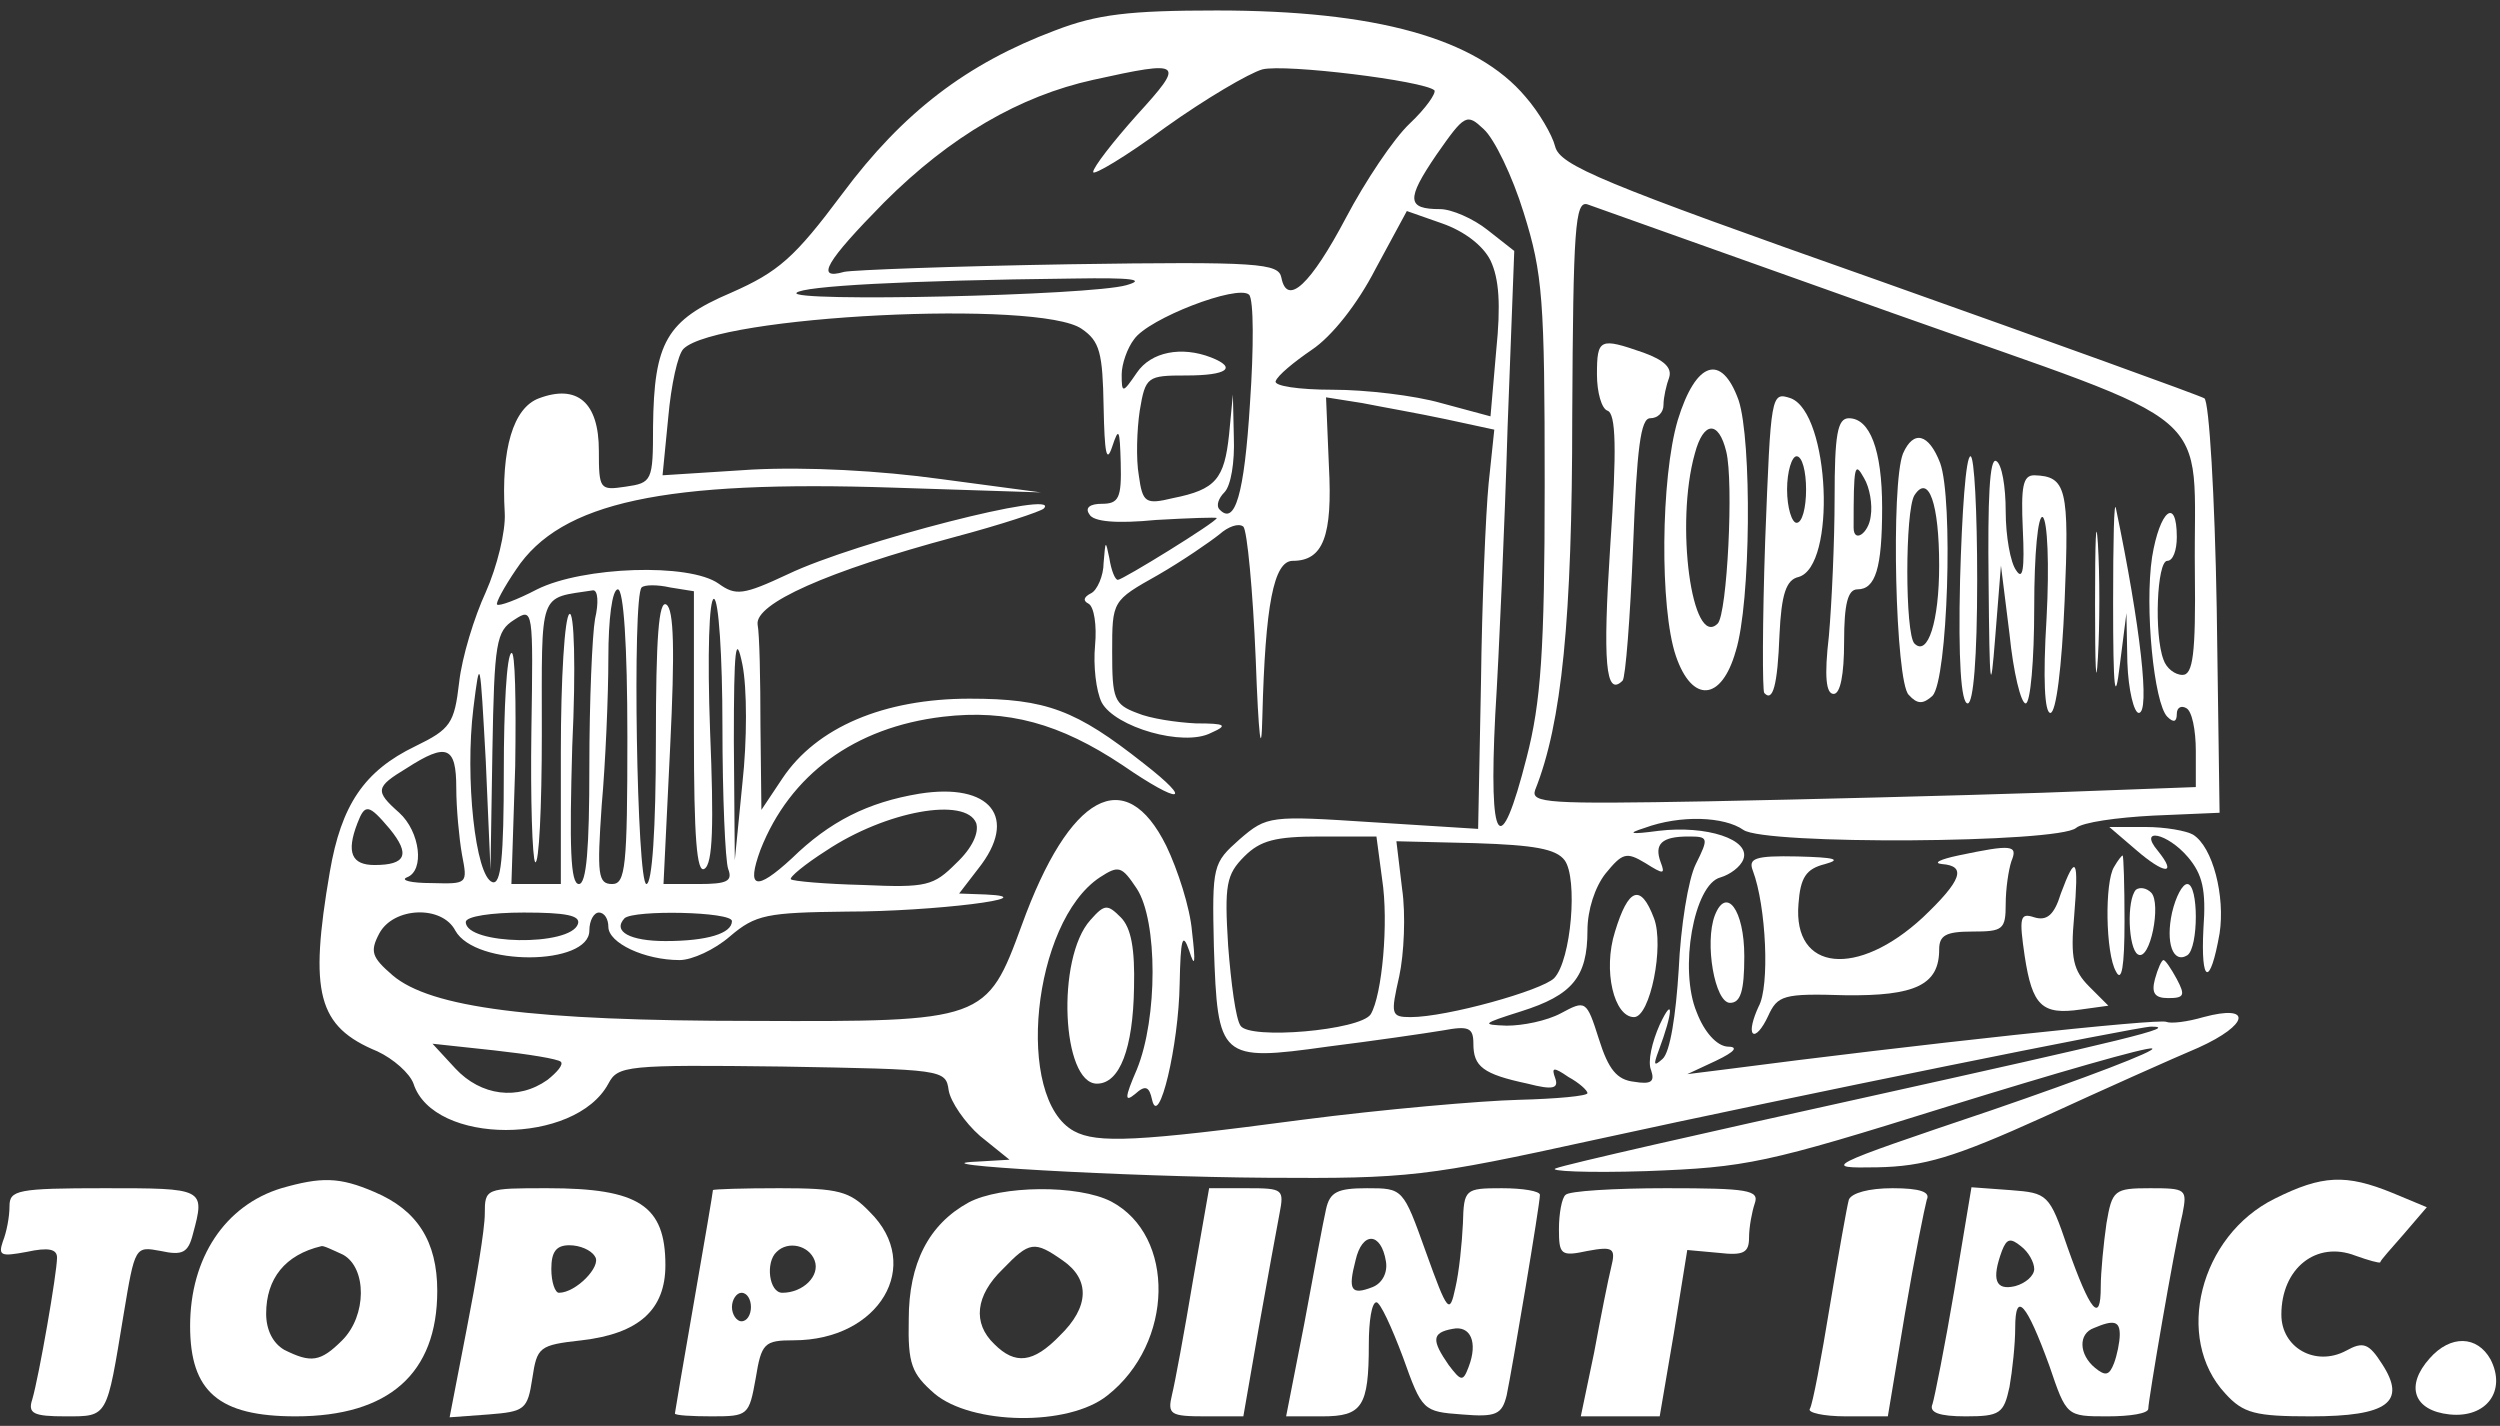 <?xml version="1.0" standalone="no"?>
<!DOCTYPE svg PUBLIC "-//W3C//DTD SVG 20010904//EN"
 "http://www.w3.org/TR/2001/REC-SVG-20010904/DTD/svg10.dtd">
<svg version="1.0" xmlns="http://www.w3.org/2000/svg"
 width="263pt" height="150pt" viewBox="0 0 263 150"
 preserveAspectRatio="xMidYMid meet">
<rect x="0" y="0" width="263" height="150" fill="#333333" stroke="none"/>
<g transform="translate(0,150) scale(0.1,-0.1)"
fill="#ffffff" stroke="none">
<path d="M1110 1468 c-93 -35 -160 -86 -224 -172 -50 -67 -67 -82 -117 -104
-68 -29 -81 -52 -82 -141 0 -57 -1 -59 -29 -63 -27 -4 -28 -3 -28 38 0 51 -23
70 -63 55 -27 -10 -40 -53 -36 -121 1 -19 -8 -56 -20 -83 -12 -26 -25 -68 -28
-95 -5 -43 -9 -49 -46 -67 -54 -26 -78 -62 -90 -132 -22 -128 -13 -163 50
-189 17 -8 34 -23 38 -34 21 -65 170 -65 205 0 10 19 19 20 183 18 169 -3 172
-3 175 -25 2 -12 17 -34 33 -48 l31 -25 -34 -2 c-71 -3 156 -16 305 -17 149
-1 167 1 345 40 215 47 571 119 585 119 31 0 -28 -14 -303 -75 -168 -37 -313
-70 -323 -74 -10 -3 33 -5 95 -3 106 4 125 8 317 68 113 35 210 63 215 61 6
-2 -70 -31 -169 -65 -178 -60 -179 -61 -120 -60 49 1 80 10 175 53 63 29 137
62 163 73 53 24 57 46 5 32 -17 -5 -34 -7 -39 -5 -6 4 -265 -24 -464 -50 l-40
-5 30 14 c21 10 24 15 12 15 -11 1 -24 15 -32 36 -19 45 -3 135 25 142 10 3
21 11 24 19 8 21 -39 36 -89 30 -30 -4 -34 -3 -15 3 38 14 84 12 104 -2 22
-16 331 -14 350 2 7 6 43 11 81 13 l70 3 -3 215 c-2 118 -8 218 -13 221 -5 3
-160 59 -343 124 -292 103 -335 121 -340 141 -3 12 -17 36 -31 52 -52 62 -158
91 -325 91 -92 0 -126 -4 -170 -21z m86 -89 c-25 -28 -46 -55 -46 -60 0 -4 34
16 76 47 42 30 88 57 102 61 24 6 170 -12 181 -22 2 -3 -9 -19 -26 -35 -17
-16 -47 -61 -67 -99 -37 -70 -62 -94 -68 -63 -3 15 -23 17 -223 14 -121 -2
-228 -6 -237 -8 -31 -9 -19 11 42 73 70 70 143 112 220 129 95 21 97 19 46
-37z m407 -103 c20 -64 22 -91 22 -286 0 -175 -4 -229 -19 -287 -28 -110 -40
-93 -33 45 4 64 10 201 13 303 l7 185 -28 22 c-15 12 -38 22 -50 22 -35 0 -36
10 -4 57 30 43 32 44 50 27 11 -10 30 -49 42 -88z m387 -105 c352 -125 317
-95 319 -273 1 -86 -2 -108 -13 -108 -8 0 -17 7 -20 16 -10 26 -7 104 4 104 6
0 10 11 10 25 0 43 -18 28 -26 -21 -8 -53 2 -154 16 -168 7 -7 10 -5 10 3 0 7
5 9 10 6 6 -3 10 -23 10 -45 l0 -38 -162 -6 c-90 -3 -248 -7 -351 -9 -168 -3
-187 -2 -182 12 28 70 39 180 39 393 1 198 3 227 16 223 8 -3 152 -54 320
-114z m-422 55 c9 -19 11 -46 6 -95 l-6 -69 -52 14 c-28 8 -79 14 -114 14 -36
0 -62 4 -60 9 2 6 19 20 38 33 21 14 48 48 67 85 l33 61 37 -13 c23 -8 43 -23
51 -39z m-383 -26 c-38 -11 -357 -18 -347 -8 7 7 113 13 292 15 61 1 76 -1 55
-7z m130 -124 c-6 -97 -16 -129 -32 -112 -4 4 -1 12 5 18 7 7 11 32 10 58 l-1
45 -4 -42 c-5 -47 -14 -58 -59 -67 -29 -7 -32 -5 -36 24 -3 17 -2 48 1 68 6
36 8 37 49 37 43 0 54 8 26 19 -31 12 -63 6 -78 -16 -15 -22 -16 -22 -16 -2 0
11 6 28 13 37 15 22 109 58 121 47 5 -5 5 -56 1 -114z m-177 78 c19 -13 22
-25 23 -82 1 -49 3 -60 9 -42 7 21 8 19 9 -17 1 -37 -2 -43 -20 -43 -12 0 -18
-4 -13 -11 4 -8 29 -10 70 -6 35 2 64 3 64 2 0 -4 -99 -65 -104 -65 -3 0 -7
10 -9 23 -4 19 -4 19 -6 -5 0 -14 -7 -29 -13 -32 -8 -4 -9 -8 -3 -11 6 -3 9
-23 7 -44 -2 -21 1 -48 7 -60 14 -26 86 -47 115 -32 18 8 16 10 -16 10 -20 1
-48 5 -62 11 -24 9 -26 15 -26 64 0 54 0 54 48 81 26 15 55 35 65 43 9 8 20
12 25 8 4 -4 10 -67 13 -139 3 -83 6 -106 7 -61 3 118 12 164 32 164 32 0 42
26 38 100 l-3 72 38 -6 c20 -4 60 -11 88 -17 l51 -11 -6 -57 c-3 -31 -7 -125
-8 -209 l-3 -154 -111 7 c-108 7 -111 7 -140 -18 -28 -25 -29 -27 -27 -113 4
-118 6 -121 120 -105 48 6 103 14 121 17 27 5 32 3 32 -14 0 -24 10 -32 57
-42 27 -7 33 -5 29 6 -4 11 -2 12 14 1 11 -6 20 -14 20 -17 0 -3 -33 -6 -72
-7 -40 -1 -143 -10 -228 -21 -173 -23 -216 -25 -240 -12 -63 34 -44 220 27
267 20 13 23 12 39 -12 22 -34 22 -136 0 -190 -13 -30 -13 -35 -2 -26 11 10
15 8 18 -6 7 -31 28 57 29 122 1 48 3 55 10 35 6 -19 7 -14 3 20 -2 25 -15 65
-27 90 -43 87 -102 55 -152 -83 -37 -101 -39 -102 -283 -101 -233 0 -339 14
-379 48 -22 19 -24 25 -14 44 15 28 66 30 80 3 21 -38 141 -37 141 0 0 11 5
19 10 19 6 0 10 -7 10 -15 0 -17 38 -35 75 -35 13 0 37 11 53 25 27 23 39 25
123 26 91 0 211 15 146 18 l-28 1 20 26 c43 54 13 91 -62 79 -54 -9 -94 -29
-134 -68 -38 -35 -48 -32 -33 9 31 79 99 129 192 140 68 8 123 -7 189 -51 61
-42 76 -40 22 2 -71 56 -102 68 -183 68 -90 0 -161 -30 -197 -84 l-22 -33 -1
88 c0 49 -1 97 -3 107 -3 22 73 56 207 92 49 13 91 27 94 30 21 21 -198 -35
-269 -69 -47 -22 -55 -23 -73 -10 -31 22 -143 18 -191 -6 -21 -11 -40 -18 -42
-16 -2 1 7 18 20 37 47 71 156 94 397 86 l155 -5 -105 14 c-65 9 -141 13 -199
10 l-94 -6 6 61 c3 34 10 66 16 72 35 35 375 52 419 21z m-408 -426 c0 -109 3
-147 11 -142 9 5 10 47 6 145 -3 81 -1 139 4 139 5 0 9 -60 9 -134 0 -74 3
-141 6 -150 5 -13 -1 -16 -31 -16 l-37 0 7 144 c5 102 4 145 -4 150 -8 5 -11
-35 -11 -143 0 -94 -4 -151 -10 -151 -10 0 -15 302 -5 312 3 3 17 3 30 0 l25
-4 0 -150z m-104 121 c-3 -17 -6 -87 -6 -155 0 -87 -3 -124 -11 -124 -9 0 -10
39 -7 145 4 84 2 143 -3 139 -5 -3 -9 -68 -9 -145 l0 -139 -26 0 -26 0 4 124
c1 68 0 122 -4 119 -5 -2 -8 -58 -8 -124 0 -92 -3 -120 -12 -117 -18 6 -29
110 -20 183 7 56 7 53 13 -55 l5 -115 2 125 c2 115 4 126 23 138 20 13 20 12
18 -118 -1 -71 1 -133 4 -137 4 -3 7 57 7 135 0 153 -4 142 54 151 5 0 6 -13
2 -30z m34 -124 c0 -137 -2 -155 -16 -155 -15 0 -16 10 -11 83 4 45 7 115 7
155 0 41 4 72 10 72 6 0 10 -58 10 -155z m121 -49 l-8 -81 -1 125 c0 98 2 115
9 81 5 -25 5 -80 0 -125z m-301 -5 c0 -21 3 -53 6 -70 6 -31 6 -31 -32 -30
-22 0 -33 3 -26 6 19 7 14 48 -8 68 -26 23 -25 27 8 47 42 27 52 23 52 -21z
m-70 -43 c22 -27 17 -38 -16 -38 -24 0 -30 13 -18 44 8 21 12 20 34 -6z m617
6 c3 -10 -4 -26 -21 -42 -24 -24 -31 -26 -98 -23 -40 1 -74 4 -76 6 -2 2 15
16 37 30 63 42 147 57 158 29z m427 -59 c7 -45 0 -122 -12 -142 -11 -17 -128
-27 -137 -12 -5 7 -10 45 -13 84 -4 64 -2 75 17 94 17 17 33 21 80 21 l59 0 6
-45z m192 20 c14 -19 7 -105 -11 -124 -13 -13 -113 -41 -151 -41 -21 0 -21 3
-12 43 5 23 7 65 3 92 l-6 50 83 -2 c62 -2 85 -6 94 -18z m138 -4 c-8 -16 -16
-66 -18 -111 -3 -48 -9 -87 -17 -94 -9 -8 -10 -7 -4 9 15 40 16 59 1 27 -8
-18 -13 -39 -9 -48 4 -12 0 -15 -18 -12 -18 2 -27 13 -37 45 -13 41 -14 41
-40 27 -15 -8 -40 -13 -57 -13 -27 1 -26 2 15 15 54 17 70 36 70 85 0 22 8 46
19 60 18 22 22 23 42 11 19 -12 21 -12 16 1 -7 19 1 27 29 27 21 0 22 -1 8
-29z m-1176 -63 c-8 -24 -118 -22 -118 2 0 6 27 10 61 10 44 0 60 -3 57 -12z
m162 3 c0 -13 -26 -21 -70 -21 -37 0 -56 10 -43 24 10 9 113 7 113 -3z m-180
-148 c3 -3 -4 -11 -14 -19 -31 -22 -70 -17 -97 12 l-24 26 65 -7 c36 -4 67 -9
70 -12z"/>
<path d="M1680 1106 c0 -19 5 -36 11 -38 9 -3 10 -40 3 -142 -8 -123 -5 -160
13 -142 3 3 8 66 11 141 4 104 8 135 18 135 8 0 14 6 14 14 0 8 3 21 6 29 3
10 -5 18 -27 26 -46 16 -49 15 -49 -23z"/>
<path d="M1765 1058 c-18 -61 -19 -198 -2 -248 17 -50 48 -48 63 5 16 51 17
222 3 264 -18 50 -45 41 -64 -21z m51 -33 c8 -32 1 -171 -9 -181 -27 -27 -45
105 -24 179 9 34 25 35 33 2z"/>
<path d="M1857 932 c-3 -87 -3 -159 -1 -161 9 -10 14 8 16 61 2 43 7 58 20 61
40 11 33 172 -8 188 -21 7 -21 5 -27 -149z m43 53 c0 -19 -4 -35 -10 -35 -5 0
-10 16 -10 35 0 19 5 35 10 35 6 0 10 -16 10 -35z"/>
<path d="M1930 976 c0 -45 -3 -111 -6 -145 -5 -43 -3 -61 5 -61 7 0 11 20 11
55 0 40 4 55 14 55 19 0 26 22 26 86 0 61 -13 94 -35 94 -12 0 -15 -17 -15
-84z m38 -19 c-2 -18 -18 -29 -18 -12 0 66 1 70 11 52 6 -10 9 -28 7 -40z"/>
<path d="M2002 1023 c-13 -32 -8 -241 6 -254 9 -10 15 -10 25 -1 16 17 22 207
8 245 -12 31 -28 35 -39 10z m38 -118 c0 -59 -12 -96 -26 -82 -10 10 -10 140
0 156 15 23 26 -9 26 -74z"/>
<path d="M2062 890 c-2 -84 1 -130 8 -130 6 0 10 48 10 130 0 72 -3 130 -7
130 -5 0 -9 -59 -11 -130z"/>
<path d="M2092 888 c1 -113 2 -122 7 -58 l6 75 9 -72 c4 -40 12 -73 17 -73 5
0 9 45 9 101 0 57 4 98 9 95 5 -4 7 -50 4 -106 -4 -65 -2 -100 4 -100 6 0 12
47 15 118 5 118 2 131 -32 132 -12 0 -14 -12 -12 -57 2 -42 0 -54 -7 -43 -6 8
-11 36 -11 62 0 26 -4 50 -10 53 -7 4 -9 -40 -8 -127z"/>
<path d="M2204 865 c0 -66 1 -92 3 -57 2 34 2 88 0 120 -2 31 -3 3 -3 -63z"/>
<path d="M2223 865 c0 -91 2 -107 7 -65 l7 55 1 -52 c1 -29 7 -53 12 -53 12 0
2 90 -24 215 -2 11 -3 -34 -3 -100z"/>
<path d="M1147 532 c-36 -40 -30 -172 7 -172 24 0 38 37 39 101 1 41 -3 63
-14 74 -14 14 -17 14 -32 -3z"/>
<path d="M1699 520 c-13 -41 -1 -90 20 -90 17 0 32 75 21 104 -14 37 -27 32
-41 -14z"/>
<path d="M2247 606 c30 -26 44 -27 23 -1 -21 25 10 19 32 -7 15 -18 19 -34 16
-75 -3 -58 7 -62 17 -5 6 39 -7 91 -28 104 -7 4 -29 8 -50 8 l-38 0 28 -24z"/>
<path d="M2060 600 c-19 -4 -27 -8 -17 -9 26 -2 21 -17 -20 -56 -69 -64 -137
-57 -131 14 2 28 8 37 28 42 18 5 10 7 -29 8 -45 1 -52 -2 -47 -15 14 -37 18
-122 6 -143 -6 -13 -9 -25 -6 -28 3 -3 10 5 16 18 10 22 16 24 81 22 74 -1 99
11 99 48 0 15 7 19 35 19 32 0 35 2 35 29 0 16 3 36 6 45 7 17 1 18 -56 6z"/>
<path d="M2224 588 c-10 -16 -9 -91 2 -110 6 -12 9 5 9 53 0 38 -1 69 -2 69
-1 0 -5 -5 -9 -12z"/>
<path d="M2168 560 c-7 -23 -15 -29 -28 -25 -15 5 -16 0 -10 -41 8 -52 18 -62
59 -56 l29 4 -20 20 c-17 17 -20 30 -16 74 5 61 2 67 -14 24z"/>
<path d="M2247 564 c-10 -11 -8 -62 2 -68 13 -8 25 54 14 65 -5 5 -12 6 -16 3z"/>
<path d="M2285 540 c-7 -32 1 -54 16 -45 12 8 12 75 0 75 -5 0 -12 -13 -16
-30z"/>
<path d="M1804 537 c-11 -29 0 -92 16 -92 11 0 15 12 15 49 0 49 -19 74 -31
43z"/>
<path d="M2267 470 c-4 -15 0 -20 14 -20 17 0 18 3 9 20 -6 11 -12 20 -14 20
-2 0 -6 -9 -9 -20z"/>
<path d="M296 250 c-59 -18 -96 -73 -96 -145 0 -69 30 -95 111 -95 98 0 149
45 149 132 0 52 -21 85 -66 104 -37 16 -56 16 -98 4z m65 -70 c25 -14 25 -64
-1 -90 -23 -23 -33 -24 -61 -10 -12 7 -19 21 -19 38 0 37 20 62 58 71 2 1 12
-4 23 -9z"/>
<path d="M2393 239 c-79 -39 -106 -147 -52 -205 19 -21 32 -24 90 -24 81 0
101 15 75 55 -14 22 -20 24 -38 14 -32 -17 -68 3 -68 38 0 49 37 78 78 62 14
-5 25 -8 26 -7 0 2 12 15 25 30 l24 28 -36 15 c-49 20 -74 19 -124 -6z"/>
<path d="M10 231 c0 -11 -3 -27 -7 -37 -5 -15 -2 -16 25 -11 23 5 32 3 32 -6
0 -16 -19 -125 -26 -149 -5 -15 1 -18 35 -18 45 0 43 -2 61 107 12 72 12 72
39 67 23 -5 29 -2 34 18 13 48 12 48 -93 48 -92 0 -100 -2 -100 -19z"/>
<path d="M510 223 c0 -16 -9 -70 -19 -121 l-18 -93 41 3 c38 3 41 5 46 38 5
33 7 35 52 40 60 7 88 32 88 79 0 63 -28 81 -124 81 -65 0 -66 0 -66 -27z
m116 -45 c7 -10 -20 -38 -38 -38 -4 0 -8 11 -8 25 0 18 5 25 19 25 11 0 23 -5
27 -12z"/>
<path d="M750 248 c0 -2 -9 -55 -20 -118 -11 -63 -20 -116 -20 -117 0 -2 18
-3 39 -3 38 0 39 1 46 40 6 37 9 40 40 40 90 0 137 79 80 135 -21 22 -33 25
-95 25 -38 0 -70 -1 -70 -2z m107 -74 c6 -16 -12 -34 -34 -34 -14 0 -18 32 -6
43 12 12 34 7 40 -9z m-67 -49 c0 -8 -4 -15 -10 -15 -5 0 -10 7 -10 15 0 8 5
15 10 15 6 0 10 -7 10 -15z"/>
<path d="M1019 235 c-42 -23 -63 -64 -63 -123 -1 -47 3 -57 27 -78 39 -33 141
-35 182 -2 70 55 72 168 4 204 -35 18 -116 17 -150 -1z m99 -61 c29 -20 28
-49 -3 -79 -28 -29 -47 -31 -69 -9 -23 22 -20 51 9 79 28 29 33 30 63 9z"/>
<path d="M1255 153 c-9 -54 -19 -108 -22 -120 -5 -21 -2 -23 35 -23 l40 0 16
92 c9 51 19 105 22 121 5 26 4 27 -34 27 l-40 0 -17 -97z"/>
<path d="M1395 228 c-3 -13 -13 -67 -23 -121 l-19 -97 38 0 c42 0 49 10 49 76
0 24 3 44 8 44 4 0 16 -26 28 -58 20 -56 21 -57 62 -60 36 -3 42 0 47 20 6 29
35 201 35 211 0 4 -18 7 -40 7 -39 0 -40 -1 -41 -37 -1 -21 -4 -51 -8 -68 -6
-28 -8 -26 -31 38 -24 67 -24 67 -62 67 -31 0 -39 -4 -43 -22z m63 -55 c2 -12
-4 -23 -14 -27 -23 -9 -26 -3 -18 28 7 31 27 30 32 -1z m87 -111 c-6 -16 -8
-15 -21 2 -18 26 -18 34 4 38 19 4 27 -14 17 -40z"/>
<path d="M1647 243 c-4 -3 -7 -20 -7 -36 0 -27 2 -29 30 -23 27 5 30 3 25 -17
-3 -12 -11 -52 -18 -90 l-14 -67 42 0 41 0 15 88 14 87 33 -3 c26 -3 32 0 32
16 0 11 3 27 6 36 5 14 -7 16 -93 16 -55 0 -103 -3 -106 -7z"/>
<path d="M1945 238 c-2 -7 -11 -58 -20 -112 -9 -55 -18 -103 -21 -108 -3 -4
14 -8 38 -8 l44 0 18 108 c10 59 21 113 23 120 4 8 -7 12 -36 12 -25 0 -43 -5
-46 -12z"/>
<path d="M2056 143 c-10 -59 -21 -114 -23 -120 -4 -9 7 -13 35 -13 36 0 40 3
46 31 3 17 6 45 6 62 0 40 12 26 36 -40 18 -53 18 -53 61 -53 24 0 43 3 43 8
0 9 27 167 36 205 5 26 4 27 -34 27 -38 0 -40 -2 -46 -37 -3 -21 -6 -51 -6
-67 0 -39 -11 -26 -35 42 -19 56 -21 57 -60 60 l-41 3 -18 -108z m84 22 c0 -7
-9 -15 -20 -18 -21 -5 -25 7 -14 37 5 13 9 14 20 5 8 -6 14 -17 14 -24z m90
-69 c0 -8 -3 -22 -6 -30 -5 -13 -9 -14 -20 -5 -17 14 -18 36 -1 42 21 9 27 7
27 -7z"/>
<path d="M2556 71 c-26 -29 -17 -55 21 -59 39 -4 60 25 43 58 -14 25 -42 26
-64 1z"/>
</g>
</svg>
